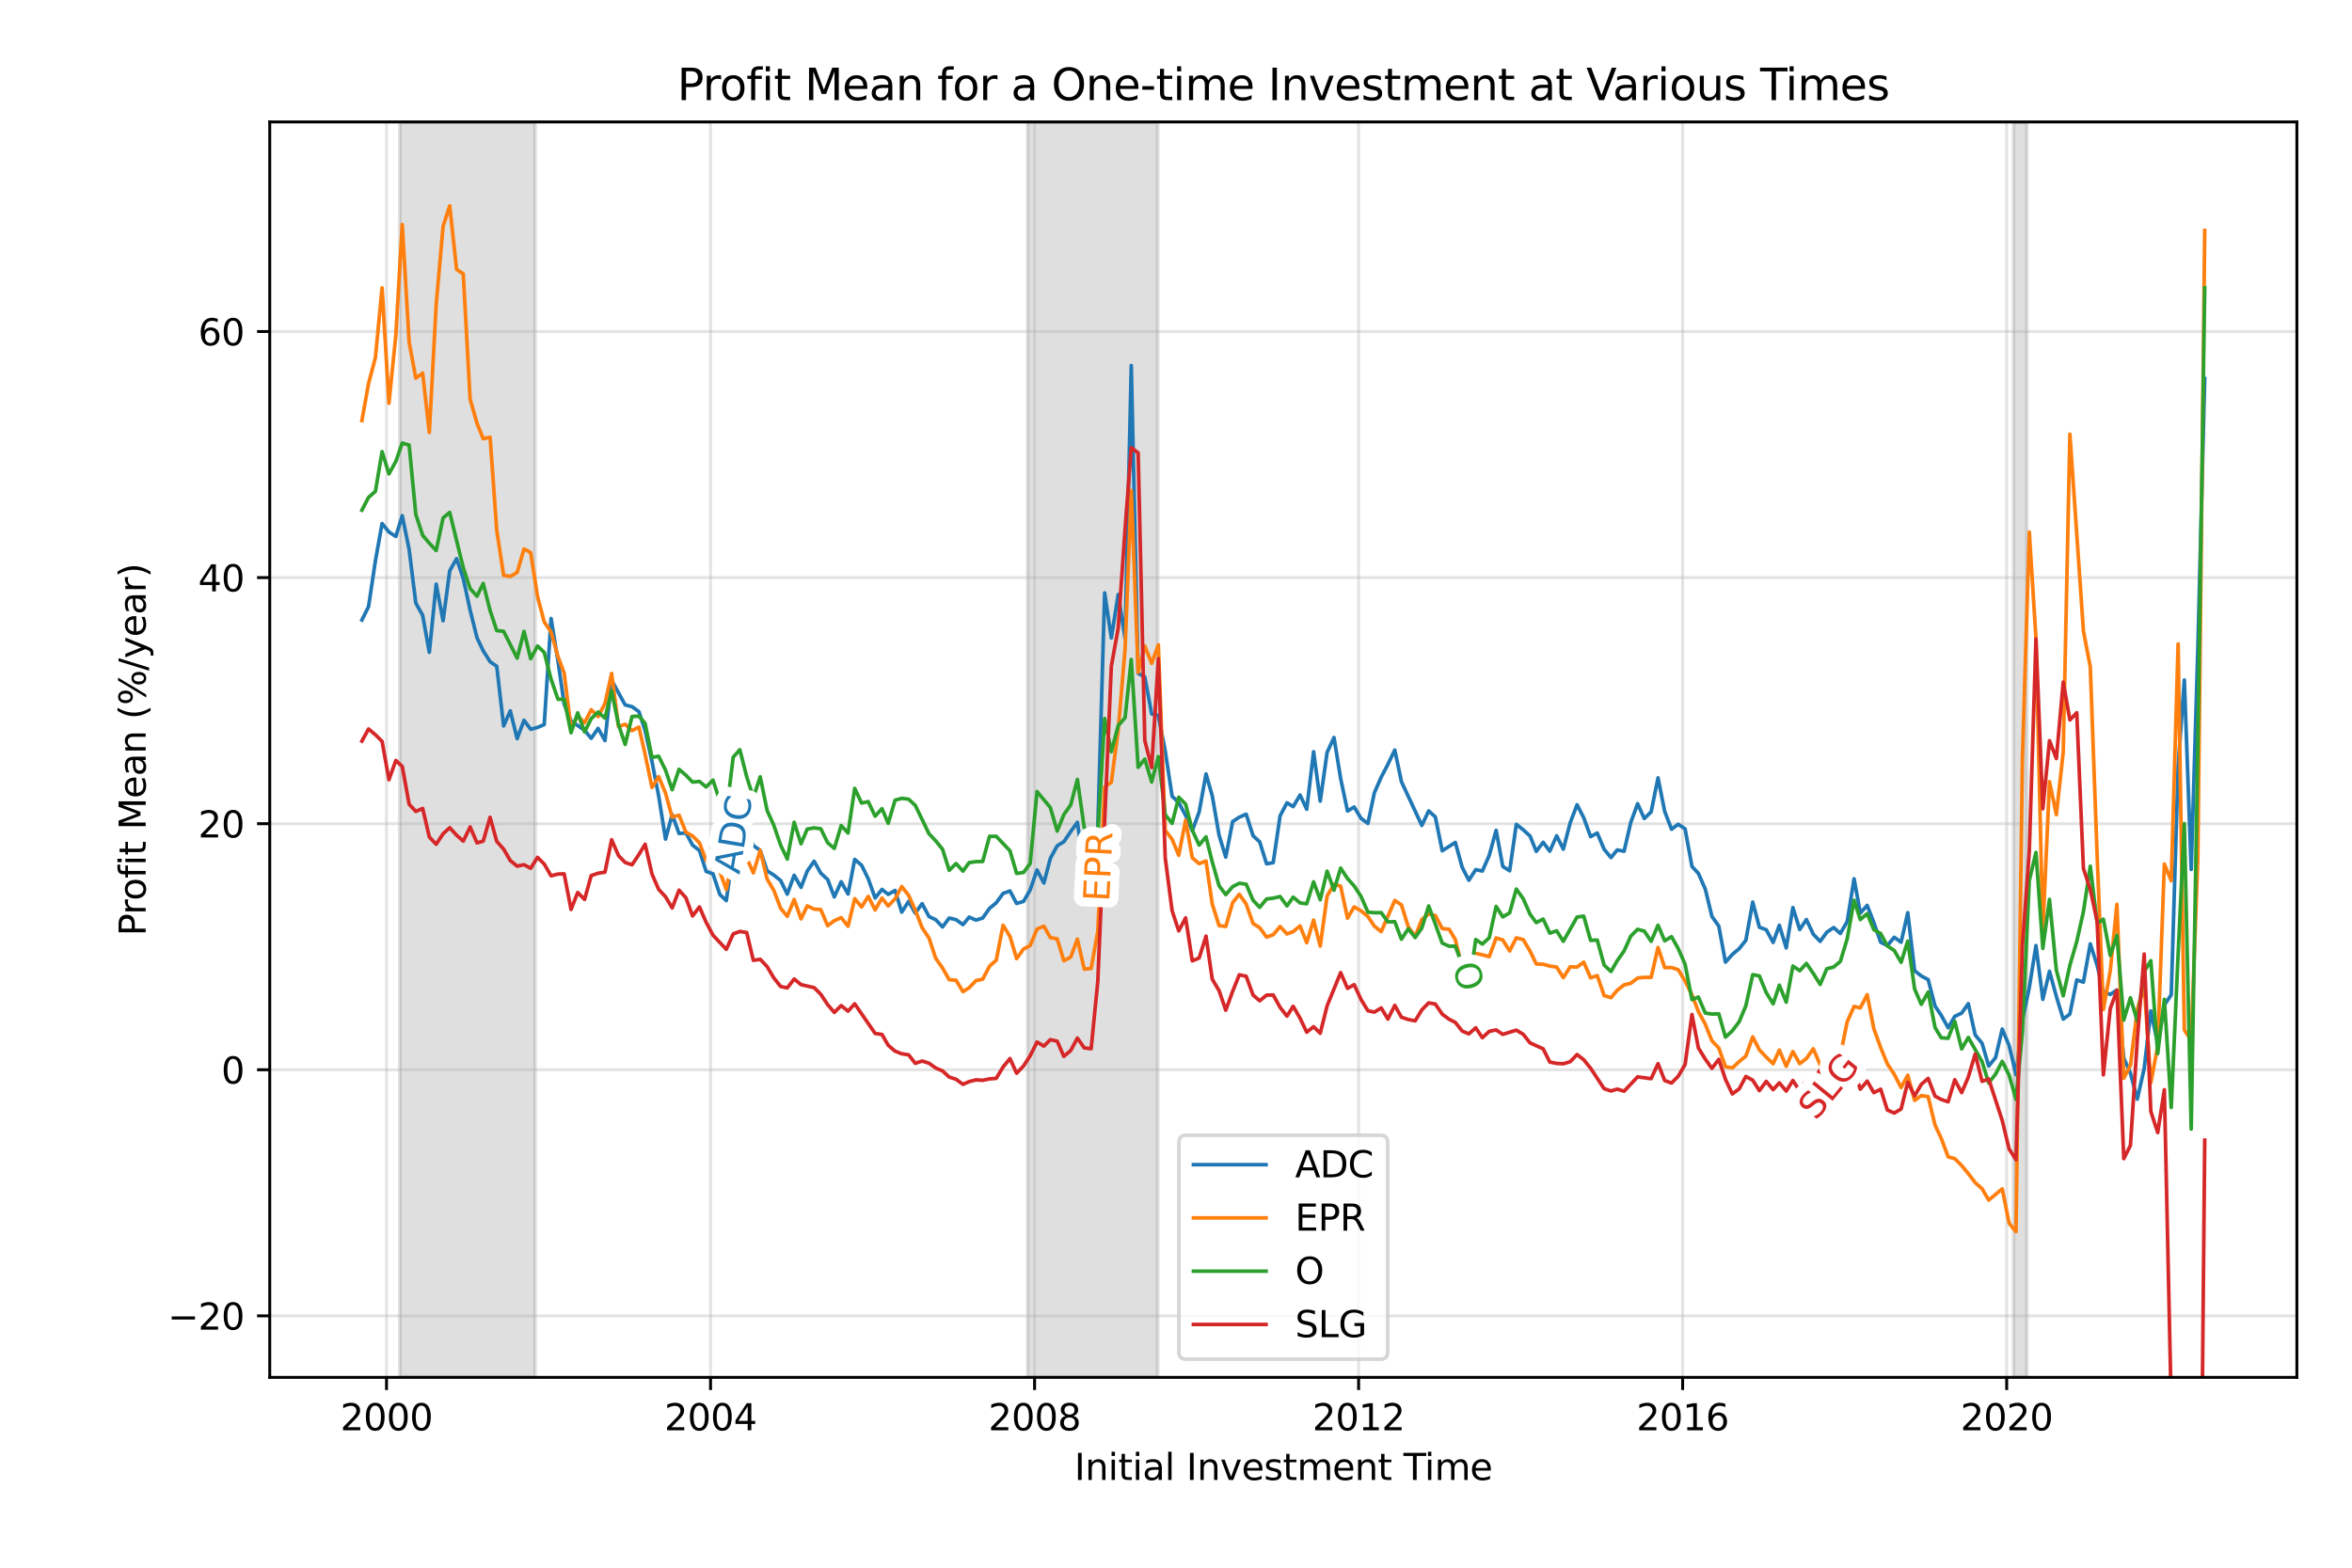 <?xml version="1.0" encoding="utf-8" standalone="no"?>
<!DOCTYPE svg PUBLIC "-//W3C//DTD SVG 1.1//EN"
  "http://www.w3.org/Graphics/SVG/1.1/DTD/svg11.dtd">
<svg xmlns:xlink="http://www.w3.org/1999/xlink" width="648pt" height="432pt" viewBox="0 0 648 432" xmlns="http://www.w3.org/2000/svg" version="1.1">
 <defs>
  <style type="text/css">*{stroke-linejoin: round; stroke-linecap: butt}</style>
 </defs>
 <g id="figure_1">
  <g id="patch_1">
   <path d="M 0 432 
L 648 432 
L 648 0 
L 0 0 
z
" style="fill: #ffffff"/>
  </g>
  <g id="axes_1">
   <g id="patch_2">
    <path d="M 74.32 379.55 
L 632.812 379.55 
L 632.812 33.6 
L 74.32 33.6 
z
" style="fill: #ffffff"/>
   </g>
   <g id="patch_3">
    <path d="M 283.143 379.55 
L 283.143 33.6 
L 318.951 33.6 
L 318.951 379.55 
z
" clip-path="url(#pc370d696fa)" style="fill: #808080; opacity: 0.25; stroke: #808080; stroke-linejoin: miter"/>
   </g>
   <g id="patch_4">
    <path d="M 554.754 379.55 
L 554.754 33.6 
L 558.42 33.6 
L 558.42 379.55 
z
" clip-path="url(#pc370d696fa)" style="fill: #808080; opacity: 0.25; stroke: #808080; stroke-linejoin: miter"/>
   </g>
   <g id="patch_5">
    <path d="M 110.155 379.55 
L 110.155 33.6 
L 147.429 33.6 
L 147.429 379.55 
z
" clip-path="url(#pc370d696fa)" style="fill: #808080; opacity: 0.25; stroke: #808080; stroke-linejoin: miter"/>
   </g>
   <g id="matplotlib.axis_1">
    <g id="xtick_1">
     <g id="line2d_1">
      <path d="M 106.489 379.55 
L 106.489 33.6 
" clip-path="url(#pc370d696fa)" style="fill: none; stroke: #b0b0b0; stroke-opacity: 0.35; stroke-width: 0.8; stroke-linecap: square"/>
     </g>
     <g id="line2d_2">
      <defs>
       <path id="m0e3c1c57a8" d="M 0 0 
L 0 3.5 
" style="stroke: #000000; stroke-width: 0.8"/>
      </defs>
      <g>
       <use xlink:href="#m0e3c1c57a8" x="106.489" y="379.55" style="stroke: #000000; stroke-width: 0.8"/>
      </g>
     </g>
     <g id="text_1">
      <!-- 2000 -->
      <g transform="translate(93.764 394.148)scale(0.1 -0.1)">
       <defs>
        <path id="DejaVuSans-32" d="M 1228 531 
L 3431 531 
L 3431 0 
L 469 0 
L 469 531 
Q 828 903 1448 1529 
Q 2069 2156 2228 2338 
Q 2531 2678 2651 2914 
Q 2772 3150 2772 3378 
Q 2772 3750 2511 3984 
Q 2250 4219 1831 4219 
Q 1534 4219 1204 4116 
Q 875 4013 500 3803 
L 500 4441 
Q 881 4594 1212 4672 
Q 1544 4750 1819 4750 
Q 2544 4750 2975 4387 
Q 3406 4025 3406 3419 
Q 3406 3131 3298 2873 
Q 3191 2616 2906 2266 
Q 2828 2175 2409 1742 
Q 1991 1309 1228 531 
z
" transform="scale(0.016)"/>
        <path id="DejaVuSans-30" d="M 2034 4250 
Q 1547 4250 1301 3770 
Q 1056 3291 1056 2328 
Q 1056 1369 1301 889 
Q 1547 409 2034 409 
Q 2525 409 2770 889 
Q 3016 1369 3016 2328 
Q 3016 3291 2770 3770 
Q 2525 4250 2034 4250 
z
M 2034 4750 
Q 2819 4750 3233 4129 
Q 3647 3509 3647 2328 
Q 3647 1150 3233 529 
Q 2819 -91 2034 -91 
Q 1250 -91 836 529 
Q 422 1150 422 2328 
Q 422 3509 836 4129 
Q 1250 4750 2034 4750 
z
" transform="scale(0.016)"/>
       </defs>
       <use xlink:href="#DejaVuSans-32"/>
       <use xlink:href="#DejaVuSans-30" x="63.623"/>
       <use xlink:href="#DejaVuSans-30" x="127.246"/>
       <use xlink:href="#DejaVuSans-30" x="190.869"/>
      </g>
     </g>
    </g>
    <g id="xtick_2">
     <g id="line2d_3">
      <path d="M 195.763 379.55 
L 195.763 33.6 
" clip-path="url(#pc370d696fa)" style="fill: none; stroke: #b0b0b0; stroke-opacity: 0.35; stroke-width: 0.8; stroke-linecap: square"/>
     </g>
     <g id="line2d_4">
      <g>
       <use xlink:href="#m0e3c1c57a8" x="195.763" y="379.55" style="stroke: #000000; stroke-width: 0.8"/>
      </g>
     </g>
     <g id="text_2">
      <!-- 2004 -->
      <g transform="translate(183.038 394.148)scale(0.1 -0.1)">
       <defs>
        <path id="DejaVuSans-34" d="M 2419 4116 
L 825 1625 
L 2419 1625 
L 2419 4116 
z
M 2253 4666 
L 3047 4666 
L 3047 1625 
L 3713 1625 
L 3713 1100 
L 3047 1100 
L 3047 0 
L 2419 0 
L 2419 1100 
L 313 1100 
L 313 1709 
L 2253 4666 
z
" transform="scale(0.016)"/>
       </defs>
       <use xlink:href="#DejaVuSans-32"/>
       <use xlink:href="#DejaVuSans-30" x="63.623"/>
       <use xlink:href="#DejaVuSans-30" x="127.246"/>
       <use xlink:href="#DejaVuSans-34" x="190.869"/>
      </g>
     </g>
    </g>
    <g id="xtick_3">
     <g id="line2d_5">
      <path d="M 285.037 379.55 
L 285.037 33.6 
" clip-path="url(#pc370d696fa)" style="fill: none; stroke: #b0b0b0; stroke-opacity: 0.35; stroke-width: 0.8; stroke-linecap: square"/>
     </g>
     <g id="line2d_6">
      <g>
       <use xlink:href="#m0e3c1c57a8" x="285.037" y="379.55" style="stroke: #000000; stroke-width: 0.8"/>
      </g>
     </g>
     <g id="text_3">
      <!-- 2008 -->
      <g transform="translate(272.312 394.148)scale(0.1 -0.1)">
       <defs>
        <path id="DejaVuSans-38" d="M 2034 2216 
Q 1584 2216 1326 1975 
Q 1069 1734 1069 1313 
Q 1069 891 1326 650 
Q 1584 409 2034 409 
Q 2484 409 2743 651 
Q 3003 894 3003 1313 
Q 3003 1734 2745 1975 
Q 2488 2216 2034 2216 
z
M 1403 2484 
Q 997 2584 770 2862 
Q 544 3141 544 3541 
Q 544 4100 942 4425 
Q 1341 4750 2034 4750 
Q 2731 4750 3128 4425 
Q 3525 4100 3525 3541 
Q 3525 3141 3298 2862 
Q 3072 2584 2669 2484 
Q 3125 2378 3379 2068 
Q 3634 1759 3634 1313 
Q 3634 634 3220 271 
Q 2806 -91 2034 -91 
Q 1263 -91 848 271 
Q 434 634 434 1313 
Q 434 1759 690 2068 
Q 947 2378 1403 2484 
z
M 1172 3481 
Q 1172 3119 1398 2916 
Q 1625 2713 2034 2713 
Q 2441 2713 2670 2916 
Q 2900 3119 2900 3481 
Q 2900 3844 2670 4047 
Q 2441 4250 2034 4250 
Q 1625 4250 1398 4047 
Q 1172 3844 1172 3481 
z
" transform="scale(0.016)"/>
       </defs>
       <use xlink:href="#DejaVuSans-32"/>
       <use xlink:href="#DejaVuSans-30" x="63.623"/>
       <use xlink:href="#DejaVuSans-30" x="127.246"/>
       <use xlink:href="#DejaVuSans-38" x="190.869"/>
      </g>
     </g>
    </g>
    <g id="xtick_4">
     <g id="line2d_7">
      <path d="M 374.312 379.55 
L 374.312 33.6 
" clip-path="url(#pc370d696fa)" style="fill: none; stroke: #b0b0b0; stroke-opacity: 0.35; stroke-width: 0.8; stroke-linecap: square"/>
     </g>
     <g id="line2d_8">
      <g>
       <use xlink:href="#m0e3c1c57a8" x="374.312" y="379.55" style="stroke: #000000; stroke-width: 0.8"/>
      </g>
     </g>
     <g id="text_4">
      <!-- 2012 -->
      <g transform="translate(361.587 394.148)scale(0.1 -0.1)">
       <defs>
        <path id="DejaVuSans-31" d="M 794 531 
L 1825 531 
L 1825 4091 
L 703 3866 
L 703 4441 
L 1819 4666 
L 2450 4666 
L 2450 531 
L 3481 531 
L 3481 0 
L 794 0 
L 794 531 
z
" transform="scale(0.016)"/>
       </defs>
       <use xlink:href="#DejaVuSans-32"/>
       <use xlink:href="#DejaVuSans-30" x="63.623"/>
       <use xlink:href="#DejaVuSans-31" x="127.246"/>
       <use xlink:href="#DejaVuSans-32" x="190.869"/>
      </g>
     </g>
    </g>
    <g id="xtick_5">
     <g id="line2d_9">
      <path d="M 463.586 379.55 
L 463.586 33.6 
" clip-path="url(#pc370d696fa)" style="fill: none; stroke: #b0b0b0; stroke-opacity: 0.35; stroke-width: 0.8; stroke-linecap: square"/>
     </g>
     <g id="line2d_10">
      <g>
       <use xlink:href="#m0e3c1c57a8" x="463.586" y="379.55" style="stroke: #000000; stroke-width: 0.8"/>
      </g>
     </g>
     <g id="text_5">
      <!-- 2016 -->
      <g transform="translate(450.861 394.148)scale(0.1 -0.1)">
       <defs>
        <path id="DejaVuSans-36" d="M 2113 2584 
Q 1688 2584 1439 2293 
Q 1191 2003 1191 1497 
Q 1191 994 1439 701 
Q 1688 409 2113 409 
Q 2538 409 2786 701 
Q 3034 994 3034 1497 
Q 3034 2003 2786 2293 
Q 2538 2584 2113 2584 
z
M 3366 4563 
L 3366 3988 
Q 3128 4100 2886 4159 
Q 2644 4219 2406 4219 
Q 1781 4219 1451 3797 
Q 1122 3375 1075 2522 
Q 1259 2794 1537 2939 
Q 1816 3084 2150 3084 
Q 2853 3084 3261 2657 
Q 3669 2231 3669 1497 
Q 3669 778 3244 343 
Q 2819 -91 2113 -91 
Q 1303 -91 875 529 
Q 447 1150 447 2328 
Q 447 3434 972 4092 
Q 1497 4750 2381 4750 
Q 2619 4750 2861 4703 
Q 3103 4656 3366 4563 
z
" transform="scale(0.016)"/>
       </defs>
       <use xlink:href="#DejaVuSans-32"/>
       <use xlink:href="#DejaVuSans-30" x="63.623"/>
       <use xlink:href="#DejaVuSans-31" x="127.246"/>
       <use xlink:href="#DejaVuSans-36" x="190.869"/>
      </g>
     </g>
    </g>
    <g id="xtick_6">
     <g id="line2d_11">
      <path d="M 552.86 379.55 
L 552.86 33.6 
" clip-path="url(#pc370d696fa)" style="fill: none; stroke: #b0b0b0; stroke-opacity: 0.35; stroke-width: 0.8; stroke-linecap: square"/>
     </g>
     <g id="line2d_12">
      <g>
       <use xlink:href="#m0e3c1c57a8" x="552.86" y="379.55" style="stroke: #000000; stroke-width: 0.8"/>
      </g>
     </g>
     <g id="text_6">
      <!-- 2020 -->
      <g transform="translate(540.135 394.148)scale(0.1 -0.1)">
       <use xlink:href="#DejaVuSans-32"/>
       <use xlink:href="#DejaVuSans-30" x="63.623"/>
       <use xlink:href="#DejaVuSans-32" x="127.246"/>
       <use xlink:href="#DejaVuSans-30" x="190.869"/>
      </g>
     </g>
    </g>
    <g id="text_7">
     <!-- Initial Investment Time -->
     <g transform="translate(295.999 407.827)scale(0.1 -0.1)">
      <defs>
       <path id="DejaVuSans-49" d="M 628 4666 
L 1259 4666 
L 1259 0 
L 628 0 
L 628 4666 
z
" transform="scale(0.016)"/>
       <path id="DejaVuSans-6e" d="M 3513 2113 
L 3513 0 
L 2938 0 
L 2938 2094 
Q 2938 2591 2744 2837 
Q 2550 3084 2163 3084 
Q 1697 3084 1428 2787 
Q 1159 2491 1159 1978 
L 1159 0 
L 581 0 
L 581 3500 
L 1159 3500 
L 1159 2956 
Q 1366 3272 1645 3428 
Q 1925 3584 2291 3584 
Q 2894 3584 3203 3211 
Q 3513 2838 3513 2113 
z
" transform="scale(0.016)"/>
       <path id="DejaVuSans-69" d="M 603 3500 
L 1178 3500 
L 1178 0 
L 603 0 
L 603 3500 
z
M 603 4863 
L 1178 4863 
L 1178 4134 
L 603 4134 
L 603 4863 
z
" transform="scale(0.016)"/>
       <path id="DejaVuSans-74" d="M 1172 4494 
L 1172 3500 
L 2356 3500 
L 2356 3053 
L 1172 3053 
L 1172 1153 
Q 1172 725 1289 603 
Q 1406 481 1766 481 
L 2356 481 
L 2356 0 
L 1766 0 
Q 1100 0 847 248 
Q 594 497 594 1153 
L 594 3053 
L 172 3053 
L 172 3500 
L 594 3500 
L 594 4494 
L 1172 4494 
z
" transform="scale(0.016)"/>
       <path id="DejaVuSans-61" d="M 2194 1759 
Q 1497 1759 1228 1600 
Q 959 1441 959 1056 
Q 959 750 1161 570 
Q 1363 391 1709 391 
Q 2188 391 2477 730 
Q 2766 1069 2766 1631 
L 2766 1759 
L 2194 1759 
z
M 3341 1997 
L 3341 0 
L 2766 0 
L 2766 531 
Q 2569 213 2275 61 
Q 1981 -91 1556 -91 
Q 1019 -91 701 211 
Q 384 513 384 1019 
Q 384 1609 779 1909 
Q 1175 2209 1959 2209 
L 2766 2209 
L 2766 2266 
Q 2766 2663 2505 2880 
Q 2244 3097 1772 3097 
Q 1472 3097 1187 3025 
Q 903 2953 641 2809 
L 641 3341 
Q 956 3463 1253 3523 
Q 1550 3584 1831 3584 
Q 2591 3584 2966 3190 
Q 3341 2797 3341 1997 
z
" transform="scale(0.016)"/>
       <path id="DejaVuSans-6c" d="M 603 4863 
L 1178 4863 
L 1178 0 
L 603 0 
L 603 4863 
z
" transform="scale(0.016)"/>
       <path id="DejaVuSans-20" transform="scale(0.016)"/>
       <path id="DejaVuSans-76" d="M 191 3500 
L 800 3500 
L 1894 563 
L 2988 3500 
L 3597 3500 
L 2284 0 
L 1503 0 
L 191 3500 
z
" transform="scale(0.016)"/>
       <path id="DejaVuSans-65" d="M 3597 1894 
L 3597 1613 
L 953 1613 
Q 991 1019 1311 708 
Q 1631 397 2203 397 
Q 2534 397 2845 478 
Q 3156 559 3463 722 
L 3463 178 
Q 3153 47 2828 -22 
Q 2503 -91 2169 -91 
Q 1331 -91 842 396 
Q 353 884 353 1716 
Q 353 2575 817 3079 
Q 1281 3584 2069 3584 
Q 2775 3584 3186 3129 
Q 3597 2675 3597 1894 
z
M 3022 2063 
Q 3016 2534 2758 2815 
Q 2500 3097 2075 3097 
Q 1594 3097 1305 2825 
Q 1016 2553 972 2059 
L 3022 2063 
z
" transform="scale(0.016)"/>
       <path id="DejaVuSans-73" d="M 2834 3397 
L 2834 2853 
Q 2591 2978 2328 3040 
Q 2066 3103 1784 3103 
Q 1356 3103 1142 2972 
Q 928 2841 928 2578 
Q 928 2378 1081 2264 
Q 1234 2150 1697 2047 
L 1894 2003 
Q 2506 1872 2764 1633 
Q 3022 1394 3022 966 
Q 3022 478 2636 193 
Q 2250 -91 1575 -91 
Q 1294 -91 989 -36 
Q 684 19 347 128 
L 347 722 
Q 666 556 975 473 
Q 1284 391 1588 391 
Q 1994 391 2212 530 
Q 2431 669 2431 922 
Q 2431 1156 2273 1281 
Q 2116 1406 1581 1522 
L 1381 1569 
Q 847 1681 609 1914 
Q 372 2147 372 2553 
Q 372 3047 722 3315 
Q 1072 3584 1716 3584 
Q 2034 3584 2315 3537 
Q 2597 3491 2834 3397 
z
" transform="scale(0.016)"/>
       <path id="DejaVuSans-6d" d="M 3328 2828 
Q 3544 3216 3844 3400 
Q 4144 3584 4550 3584 
Q 5097 3584 5394 3201 
Q 5691 2819 5691 2113 
L 5691 0 
L 5113 0 
L 5113 2094 
Q 5113 2597 4934 2840 
Q 4756 3084 4391 3084 
Q 3944 3084 3684 2787 
Q 3425 2491 3425 1978 
L 3425 0 
L 2847 0 
L 2847 2094 
Q 2847 2600 2669 2842 
Q 2491 3084 2119 3084 
Q 1678 3084 1418 2786 
Q 1159 2488 1159 1978 
L 1159 0 
L 581 0 
L 581 3500 
L 1159 3500 
L 1159 2956 
Q 1356 3278 1631 3431 
Q 1906 3584 2284 3584 
Q 2666 3584 2933 3390 
Q 3200 3197 3328 2828 
z
" transform="scale(0.016)"/>
       <path id="DejaVuSans-54" d="M -19 4666 
L 3928 4666 
L 3928 4134 
L 2272 4134 
L 2272 0 
L 1638 0 
L 1638 4134 
L -19 4134 
L -19 4666 
z
" transform="scale(0.016)"/>
      </defs>
      <use xlink:href="#DejaVuSans-49"/>
      <use xlink:href="#DejaVuSans-6e" x="29.492"/>
      <use xlink:href="#DejaVuSans-69" x="92.871"/>
      <use xlink:href="#DejaVuSans-74" x="120.654"/>
      <use xlink:href="#DejaVuSans-69" x="159.863"/>
      <use xlink:href="#DejaVuSans-61" x="187.646"/>
      <use xlink:href="#DejaVuSans-6c" x="248.926"/>
      <use xlink:href="#DejaVuSans-20" x="276.709"/>
      <use xlink:href="#DejaVuSans-49" x="308.496"/>
      <use xlink:href="#DejaVuSans-6e" x="337.988"/>
      <use xlink:href="#DejaVuSans-76" x="401.367"/>
      <use xlink:href="#DejaVuSans-65" x="460.547"/>
      <use xlink:href="#DejaVuSans-73" x="522.07"/>
      <use xlink:href="#DejaVuSans-74" x="574.17"/>
      <use xlink:href="#DejaVuSans-6d" x="613.379"/>
      <use xlink:href="#DejaVuSans-65" x="710.791"/>
      <use xlink:href="#DejaVuSans-6e" x="772.314"/>
      <use xlink:href="#DejaVuSans-74" x="835.693"/>
      <use xlink:href="#DejaVuSans-20" x="874.902"/>
      <use xlink:href="#DejaVuSans-54" x="906.689"/>
      <use xlink:href="#DejaVuSans-69" x="964.648"/>
      <use xlink:href="#DejaVuSans-6d" x="992.432"/>
      <use xlink:href="#DejaVuSans-65" x="1089.844"/>
     </g>
    </g>
   </g>
   <g id="matplotlib.axis_2">
    <g id="ytick_1">
     <g id="line2d_13">
      <path d="M 74.32 362.598 
L 632.812 362.598 
" clip-path="url(#pc370d696fa)" style="fill: none; stroke: #b0b0b0; stroke-opacity: 0.35; stroke-width: 0.8; stroke-linecap: square"/>
     </g>
     <g id="line2d_14">
      <defs>
       <path id="m3f2f20e4de" d="M 0 0 
L -3.5 0 
" style="stroke: #000000; stroke-width: 0.8"/>
      </defs>
      <g>
       <use xlink:href="#m3f2f20e4de" x="74.32" y="362.598" style="stroke: #000000; stroke-width: 0.8"/>
      </g>
     </g>
     <g id="text_8">
      <!-- −20 -->
      <g transform="translate(46.216 366.397)scale(0.1 -0.1)">
       <defs>
        <path id="DejaVuSans-2212" d="M 678 2272 
L 4684 2272 
L 4684 1741 
L 678 1741 
L 678 2272 
z
" transform="scale(0.016)"/>
       </defs>
       <use xlink:href="#DejaVuSans-2212"/>
       <use xlink:href="#DejaVuSans-32" x="83.789"/>
       <use xlink:href="#DejaVuSans-30" x="147.412"/>
      </g>
     </g>
    </g>
    <g id="ytick_2">
     <g id="line2d_15">
      <path d="M 74.32 294.789 
L 632.812 294.789 
" clip-path="url(#pc370d696fa)" style="fill: none; stroke: #b0b0b0; stroke-opacity: 0.35; stroke-width: 0.8; stroke-linecap: square"/>
     </g>
     <g id="line2d_16">
      <g>
       <use xlink:href="#m3f2f20e4de" x="74.32" y="294.789" style="stroke: #000000; stroke-width: 0.8"/>
      </g>
     </g>
     <g id="text_9">
      <!-- 0 -->
      <g transform="translate(60.958 298.588)scale(0.1 -0.1)">
       <use xlink:href="#DejaVuSans-30"/>
      </g>
     </g>
    </g>
    <g id="ytick_3">
     <g id="line2d_17">
      <path d="M 74.32 226.98 
L 632.812 226.98 
" clip-path="url(#pc370d696fa)" style="fill: none; stroke: #b0b0b0; stroke-opacity: 0.35; stroke-width: 0.8; stroke-linecap: square"/>
     </g>
     <g id="line2d_18">
      <g>
       <use xlink:href="#m3f2f20e4de" x="74.32" y="226.98" style="stroke: #000000; stroke-width: 0.8"/>
      </g>
     </g>
     <g id="text_10">
      <!-- 20 -->
      <g transform="translate(54.595 230.779)scale(0.1 -0.1)">
       <use xlink:href="#DejaVuSans-32"/>
       <use xlink:href="#DejaVuSans-30" x="63.623"/>
      </g>
     </g>
    </g>
    <g id="ytick_4">
     <g id="line2d_19">
      <path d="M 74.32 159.171 
L 632.812 159.171 
" clip-path="url(#pc370d696fa)" style="fill: none; stroke: #b0b0b0; stroke-opacity: 0.35; stroke-width: 0.8; stroke-linecap: square"/>
     </g>
     <g id="line2d_20">
      <g>
       <use xlink:href="#m3f2f20e4de" x="74.32" y="159.171" style="stroke: #000000; stroke-width: 0.8"/>
      </g>
     </g>
     <g id="text_11">
      <!-- 40 -->
      <g transform="translate(54.595 162.971)scale(0.1 -0.1)">
       <use xlink:href="#DejaVuSans-34"/>
       <use xlink:href="#DejaVuSans-30" x="63.623"/>
      </g>
     </g>
    </g>
    <g id="ytick_5">
     <g id="line2d_21">
      <path d="M 74.32 91.363 
L 632.812 91.363 
" clip-path="url(#pc370d696fa)" style="fill: none; stroke: #b0b0b0; stroke-opacity: 0.35; stroke-width: 0.8; stroke-linecap: square"/>
     </g>
     <g id="line2d_22">
      <g>
       <use xlink:href="#m3f2f20e4de" x="74.32" y="91.363" style="stroke: #000000; stroke-width: 0.8"/>
      </g>
     </g>
     <g id="text_12">
      <!-- 60 -->
      <g transform="translate(54.595 95.162)scale(0.1 -0.1)">
       <use xlink:href="#DejaVuSans-36"/>
       <use xlink:href="#DejaVuSans-30" x="63.623"/>
      </g>
     </g>
    </g>
    <g id="text_13">
     <!-- Profit Mean (%/year) -->
     <g transform="translate(40.136 257.908)rotate(-90)scale(0.1 -0.1)">
      <defs>
       <path id="DejaVuSans-50" d="M 1259 4147 
L 1259 2394 
L 2053 2394 
Q 2494 2394 2734 2622 
Q 2975 2850 2975 3272 
Q 2975 3691 2734 3919 
Q 2494 4147 2053 4147 
L 1259 4147 
z
M 628 4666 
L 2053 4666 
Q 2838 4666 3239 4311 
Q 3641 3956 3641 3272 
Q 3641 2581 3239 2228 
Q 2838 1875 2053 1875 
L 1259 1875 
L 1259 0 
L 628 0 
L 628 4666 
z
" transform="scale(0.016)"/>
       <path id="DejaVuSans-72" d="M 2631 2963 
Q 2534 3019 2420 3045 
Q 2306 3072 2169 3072 
Q 1681 3072 1420 2755 
Q 1159 2438 1159 1844 
L 1159 0 
L 581 0 
L 581 3500 
L 1159 3500 
L 1159 2956 
Q 1341 3275 1631 3429 
Q 1922 3584 2338 3584 
Q 2397 3584 2469 3576 
Q 2541 3569 2628 3553 
L 2631 2963 
z
" transform="scale(0.016)"/>
       <path id="DejaVuSans-6f" d="M 1959 3097 
Q 1497 3097 1228 2736 
Q 959 2375 959 1747 
Q 959 1119 1226 758 
Q 1494 397 1959 397 
Q 2419 397 2687 759 
Q 2956 1122 2956 1747 
Q 2956 2369 2687 2733 
Q 2419 3097 1959 3097 
z
M 1959 3584 
Q 2709 3584 3137 3096 
Q 3566 2609 3566 1747 
Q 3566 888 3137 398 
Q 2709 -91 1959 -91 
Q 1206 -91 779 398 
Q 353 888 353 1747 
Q 353 2609 779 3096 
Q 1206 3584 1959 3584 
z
" transform="scale(0.016)"/>
       <path id="DejaVuSans-66" d="M 2375 4863 
L 2375 4384 
L 1825 4384 
Q 1516 4384 1395 4259 
Q 1275 4134 1275 3809 
L 1275 3500 
L 2222 3500 
L 2222 3053 
L 1275 3053 
L 1275 0 
L 697 0 
L 697 3053 
L 147 3053 
L 147 3500 
L 697 3500 
L 697 3744 
Q 697 4328 969 4595 
Q 1241 4863 1831 4863 
L 2375 4863 
z
" transform="scale(0.016)"/>
       <path id="DejaVuSans-4d" d="M 628 4666 
L 1569 4666 
L 2759 1491 
L 3956 4666 
L 4897 4666 
L 4897 0 
L 4281 0 
L 4281 4097 
L 3078 897 
L 2444 897 
L 1241 4097 
L 1241 0 
L 628 0 
L 628 4666 
z
" transform="scale(0.016)"/>
       <path id="DejaVuSans-28" d="M 1984 4856 
Q 1566 4138 1362 3434 
Q 1159 2731 1159 2009 
Q 1159 1288 1364 580 
Q 1569 -128 1984 -844 
L 1484 -844 
Q 1016 -109 783 600 
Q 550 1309 550 2009 
Q 550 2706 781 3412 
Q 1013 4119 1484 4856 
L 1984 4856 
z
" transform="scale(0.016)"/>
       <path id="DejaVuSans-25" d="M 4653 2053 
Q 4381 2053 4226 1822 
Q 4072 1591 4072 1178 
Q 4072 772 4226 539 
Q 4381 306 4653 306 
Q 4919 306 5073 539 
Q 5228 772 5228 1178 
Q 5228 1588 5073 1820 
Q 4919 2053 4653 2053 
z
M 4653 2450 
Q 5147 2450 5437 2106 
Q 5728 1763 5728 1178 
Q 5728 594 5436 251 
Q 5144 -91 4653 -91 
Q 4153 -91 3862 251 
Q 3572 594 3572 1178 
Q 3572 1766 3864 2108 
Q 4156 2450 4653 2450 
z
M 1428 4353 
Q 1159 4353 1004 4120 
Q 850 3888 850 3481 
Q 850 3069 1003 2837 
Q 1156 2606 1428 2606 
Q 1700 2606 1854 2837 
Q 2009 3069 2009 3481 
Q 2009 3884 1853 4118 
Q 1697 4353 1428 4353 
z
M 4250 4750 
L 4750 4750 
L 1831 -91 
L 1331 -91 
L 4250 4750 
z
M 1428 4750 
Q 1922 4750 2215 4408 
Q 2509 4066 2509 3481 
Q 2509 2891 2217 2550 
Q 1925 2209 1428 2209 
Q 931 2209 642 2551 
Q 353 2894 353 3481 
Q 353 4063 643 4406 
Q 934 4750 1428 4750 
z
" transform="scale(0.016)"/>
       <path id="DejaVuSans-2f" d="M 1625 4666 
L 2156 4666 
L 531 -594 
L 0 -594 
L 1625 4666 
z
" transform="scale(0.016)"/>
       <path id="DejaVuSans-79" d="M 2059 -325 
Q 1816 -950 1584 -1140 
Q 1353 -1331 966 -1331 
L 506 -1331 
L 506 -850 
L 844 -850 
Q 1081 -850 1212 -737 
Q 1344 -625 1503 -206 
L 1606 56 
L 191 3500 
L 800 3500 
L 1894 763 
L 2988 3500 
L 3597 3500 
L 2059 -325 
z
" transform="scale(0.016)"/>
       <path id="DejaVuSans-29" d="M 513 4856 
L 1013 4856 
Q 1481 4119 1714 3412 
Q 1947 2706 1947 2009 
Q 1947 1309 1714 600 
Q 1481 -109 1013 -844 
L 513 -844 
Q 928 -128 1133 580 
Q 1338 1288 1338 2009 
Q 1338 2731 1133 3434 
Q 928 4138 513 4856 
z
" transform="scale(0.016)"/>
      </defs>
      <use xlink:href="#DejaVuSans-50"/>
      <use xlink:href="#DejaVuSans-72" x="58.553"/>
      <use xlink:href="#DejaVuSans-6f" x="97.416"/>
      <use xlink:href="#DejaVuSans-66" x="158.598"/>
      <use xlink:href="#DejaVuSans-69" x="193.803"/>
      <use xlink:href="#DejaVuSans-74" x="221.586"/>
      <use xlink:href="#DejaVuSans-20" x="260.795"/>
      <use xlink:href="#DejaVuSans-4d" x="292.582"/>
      <use xlink:href="#DejaVuSans-65" x="378.861"/>
      <use xlink:href="#DejaVuSans-61" x="440.385"/>
      <use xlink:href="#DejaVuSans-6e" x="501.664"/>
      <use xlink:href="#DejaVuSans-20" x="565.043"/>
      <use xlink:href="#DejaVuSans-28" x="596.83"/>
      <use xlink:href="#DejaVuSans-25" x="635.844"/>
      <use xlink:href="#DejaVuSans-2f" x="730.863"/>
      <use xlink:href="#DejaVuSans-79" x="764.555"/>
      <use xlink:href="#DejaVuSans-65" x="823.734"/>
      <use xlink:href="#DejaVuSans-61" x="885.258"/>
      <use xlink:href="#DejaVuSans-72" x="946.537"/>
      <use xlink:href="#DejaVuSans-29" x="987.65"/>
     </g>
    </g>
   </g>
   <g id="line2d_23">
    <path d="M 607.426 104.318 
L 605.532 178.588 
L 603.699 239.587 
L 601.805 187.394 
L 600.094 211.132 
L 598.2 274.13 
L 596.305 276.945 
L 594.472 287.596 
L 592.578 278.575 
L 590.745 294.428 
L 588.851 302.876 
L 586.956 295.731 
L 585.123 291.561 
L 583.229 272.804 
L 581.396 274.042 
L 579.502 273.268 
L 577.791 266.033 
L 575.896 260.11 
L 574.002 270.646 
L 572.169 270.04 
L 570.275 279.43 
L 568.442 280.836 
L 566.547 274.569 
L 564.653 267.653 
L 562.82 275.379 
L 560.926 260.563 
L 559.093 272.154 
L 557.198 281.018 
L 555.426 296.126 
L 553.532 288.108 
L 551.638 283.572 
L 549.805 291.423 
L 547.91 293.758 
L 546.077 287.486 
L 544.183 285.189 
L 542.289 276.573 
L 540.456 279.178 
L 538.561 280.07 
L 536.728 283.217 
L 534.834 279.797 
L 533.123 277.239 
L 531.229 269.951 
L 529.334 268.943 
L 527.501 267.499 
L 525.607 251.497 
L 523.774 259.65 
L 521.88 258.281 
L 519.985 260.571 
L 518.152 259.642 
L 516.258 254.213 
L 514.425 249.5 
L 512.531 251.633 
L 510.82 242.168 
L 508.925 253.952 
L 507.031 257.24 
L 505.198 255.611 
L 503.304 256.891 
L 501.471 259.409 
L 499.576 257.435 
L 497.682 253.396 
L 495.849 256.15 
L 493.955 250.093 
L 492.122 261.209 
L 490.227 254.961 
L 488.516 259.704 
L 486.622 256.203 
L 484.728 255.509 
L 482.895 248.583 
L 481.001 259.118 
L 479.167 261.414 
L 477.273 263.011 
L 475.379 265.136 
L 473.546 255.209 
L 471.652 252.538 
L 469.818 244.982 
L 467.924 240.689 
L 466.152 238.76 
L 464.258 228.406 
L 462.364 227.128 
L 460.53 228.51 
L 458.636 223.591 
L 456.803 214.349 
L 454.909 223.715 
L 453.015 225.566 
L 451.181 221.473 
L 449.287 226.651 
L 447.454 234.575 
L 445.56 234.217 
L 443.849 236.32 
L 441.955 234.035 
L 440.06 229.556 
L 438.227 230.551 
L 436.333 225.334 
L 434.5 221.759 
L 432.606 226.729 
L 430.711 234.012 
L 428.878 230.312 
L 426.984 234.561 
L 425.151 232.111 
L 423.256 234.611 
L 421.546 230.385 
L 419.651 228.647 
L 417.757 227.174 
L 415.924 239.959 
L 414.03 238.76 
L 412.197 228.818 
L 410.302 235.704 
L 408.408 240.032 
L 406.575 239.643 
L 404.681 242.57 
L 402.847 238.99 
L 400.953 232.14 
L 397.348 234.456 
L 395.454 225.128 
L 393.621 223.457 
L 391.726 227.46 
L 387.999 219.447 
L 386.105 215.388 
L 384.272 206.675 
L 382.377 210.627 
L 380.544 214.151 
L 378.65 218.46 
L 376.878 226.912 
L 374.984 225.521 
L 373.089 222.38 
L 371.256 223.488 
L 369.362 214.549 
L 367.529 203.226 
L 365.635 207.337 
L 363.74 220.766 
L 361.907 207.148 
L 360.013 222.994 
L 358.18 219.077 
L 356.286 222.281 
L 354.575 221.225 
L 352.68 224.811 
L 350.786 237.712 
L 348.953 238.031 
L 347.059 231.99 
L 345.226 230.29 
L 343.331 224.354 
L 341.437 225.193 
L 339.604 226.393 
L 337.71 236.189 
L 335.877 230.206 
L 333.982 219.264 
L 332.271 213.279 
L 330.377 223.758 
L 328.483 228.94 
L 326.65 224.701 
L 324.755 221.153 
L 322.922 219.425 
L 321.028 206.922 
L 319.134 197.148 
L 317.301 196.741 
L 315.406 186.557 
L 313.573 185.549 
L 311.679 100.728 
L 309.968 175.9 
L 308.074 163.827 
L 306.18 175.798 
L 304.346 163.393 
L 302.452 228.289 
L 300.619 231.768 
L 298.725 239.503 
L 296.831 226.602 
L 294.997 229.138 
L 293.103 231.954 
L 291.27 233.067 
L 289.376 236.551 
L 287.604 243.324 
L 285.709 239.739 
L 283.815 245.245 
L 281.982 248.406 
L 280.088 248.962 
L 278.255 245.514 
L 276.36 246.203 
L 274.466 248.797 
L 272.633 250.306 
L 270.739 252.978 
L 268.906 253.551 
L 267.011 252.729 
L 265.3 254.797 
L 263.406 253.428 
L 261.512 252.982 
L 259.679 255.428 
L 257.785 253.433 
L 255.951 252.57 
L 254.057 249.015 
L 252.163 251.622 
L 250.33 248.405 
L 248.436 251.357 
L 246.602 245.375 
L 244.708 246.452 
L 242.997 245.087 
L 241.103 247.456 
L 239.209 242.157 
L 237.376 238.433 
L 235.481 236.812 
L 233.648 246.368 
L 231.754 242.989 
L 229.86 247.165 
L 228.026 242.363 
L 226.132 240.607 
L 224.299 237.332 
L 222.405 240.031 
L 220.694 244.522 
L 218.8 241.184 
L 216.905 246.398 
L 215.072 242.644 
L 213.178 241.117 
L 211.345 239.984 
L 209.451 234.343 
L 207.556 233.007 
L 205.723 227.528 
L 203.829 223.717 
L 201.996 234.701 
L 200.102 248.18 
L 198.33 246.503 
L 196.435 240.797 
L 194.541 240.121 
L 192.708 234.387 
L 190.814 232.888 
L 188.981 229.516 
L 187.086 229.696 
L 185.192 224.462 
L 183.359 231.229 
L 181.465 219.325 
L 179.631 209.869 
L 177.737 201.322 
L 176.026 196.096 
L 174.132 194.735 
L 172.238 194.253 
L 168.51 187.447 
L 166.677 204.081 
L 164.783 200.707 
L 162.889 203.459 
L 161.056 201.244 
L 157.328 198.651 
L 155.434 194.046 
L 153.723 182.118 
L 151.829 170.438 
L 149.935 199.66 
L 148.101 200.449 
L 146.207 200.966 
L 144.374 198.489 
L 142.48 203.537 
L 140.585 195.879 
L 138.752 200.046 
L 136.858 183.609 
L 135.025 182.34 
L 133.131 179.334 
L 131.42 175.751 
L 129.525 168.141 
L 127.631 159.415 
L 125.798 153.947 
L 123.904 157.285 
L 122.071 171.065 
L 120.176 160.982 
L 118.282 179.753 
L 116.449 169.566 
L 114.555 166.167 
L 112.722 151.417 
L 110.827 142.124 
L 109.055 147.821 
L 107.161 146.607 
L 105.267 144.265 
L 103.434 154.507 
L 101.539 167.173 
L 99.706 170.853 
L 99.706 170.853 
" clip-path="url(#pc370d696fa)" style="fill: none; stroke: #1f77b4; stroke-linecap: square"/>
   </g>
   <g id="line2d_24">
    <path d="M 607.426 63.498 
L 605.532 236.199 
L 603.699 286.753 
L 601.805 283.815 
L 600.094 177.457 
L 598.2 242.705 
L 596.305 238.107 
L 594.472 288.259 
L 592.578 298.379 
L 590.745 271.506 
L 588.851 278.194 
L 586.956 293.543 
L 585.123 297.14 
L 583.229 249.217 
L 581.396 267.562 
L 579.502 278.209 
L 577.791 236.082 
L 575.896 183.759 
L 574.002 173.845 
L 570.275 119.642 
L 568.442 207.234 
L 566.547 224.49 
L 564.653 215.406 
L 562.82 256.571 
L 560.926 175.938 
L 559.093 146.61 
L 557.198 208.972 
L 555.426 339.411 
L 553.532 337.077 
L 551.638 327.601 
L 547.91 330.712 
L 546.077 327.573 
L 544.183 325.893 
L 542.289 323.397 
L 540.456 321.181 
L 538.561 319.283 
L 536.728 318.775 
L 534.834 313.692 
L 533.123 310.049 
L 531.229 302.202 
L 529.334 301.907 
L 527.501 303.24 
L 525.607 296.275 
L 523.774 299.694 
L 521.88 296.032 
L 519.985 293.171 
L 518.152 288.714 
L 516.258 283.464 
L 514.425 274.101 
L 512.531 277.748 
L 510.82 277.325 
L 508.925 281.557 
L 507.031 290.837 
L 505.198 291.895 
L 501.471 293.411 
L 499.576 289.003 
L 497.682 291.69 
L 495.849 293.113 
L 493.955 289.774 
L 492.122 293.837 
L 490.227 289.34 
L 488.516 293.132 
L 486.622 291.312 
L 484.728 289.319 
L 482.895 285.728 
L 481.001 291.015 
L 479.167 292.538 
L 477.273 294.286 
L 475.379 293.938 
L 473.546 288.803 
L 471.652 286.809 
L 469.818 282.221 
L 467.924 278.74 
L 466.152 274.142 
L 464.258 270.307 
L 462.364 267.218 
L 460.53 266.627 
L 458.636 266.632 
L 456.803 261.09 
L 454.909 269.315 
L 453.015 269.334 
L 451.181 269.504 
L 449.287 270.961 
L 447.454 271.402 
L 445.56 272.89 
L 443.849 274.915 
L 441.955 274.357 
L 440.06 268.841 
L 438.227 269.458 
L 436.333 265.13 
L 434.5 266.486 
L 432.606 266.416 
L 430.711 269.397 
L 428.878 266.488 
L 426.984 266.222 
L 425.151 265.698 
L 423.256 265.628 
L 421.546 262.1 
L 419.651 258.924 
L 417.757 258.436 
L 415.924 262.049 
L 414.03 259.033 
L 412.197 258.473 
L 410.302 263.618 
L 408.408 263.107 
L 406.575 262.746 
L 404.681 270.265 
L 402.847 266.571 
L 400.953 258.913 
L 399.242 256.061 
L 397.348 255.892 
L 395.454 252.286 
L 393.621 251.85 
L 391.726 253.364 
L 389.893 258.015 
L 387.999 255.404 
L 386.105 249.343 
L 384.272 248.146 
L 380.544 256.719 
L 378.65 255.224 
L 376.878 252.572 
L 374.984 250.997 
L 373.089 249.905 
L 371.256 253.007 
L 369.362 244.198 
L 367.529 243.67 
L 365.635 246.894 
L 363.74 260.708 
L 361.907 253.542 
L 360.013 259.775 
L 358.18 255.14 
L 356.286 256.716 
L 354.575 257.37 
L 352.68 255.324 
L 350.786 257.575 
L 348.953 258.236 
L 347.059 255.642 
L 345.226 254.479 
L 343.331 249.122 
L 341.437 246.431 
L 339.604 248.749 
L 337.71 255.301 
L 335.877 255.069 
L 333.982 249.111 
L 332.271 237.267 
L 330.377 238 
L 328.483 236.372 
L 326.65 226.035 
L 324.755 235.696 
L 322.922 231.265 
L 321.028 228.813 
L 319.134 177.705 
L 317.301 182.831 
L 315.406 178.024 
L 313.573 185.332 
L 311.679 135.176 
L 309.968 178.871 
L 308.074 201.189 
L 306.18 215.57 
L 304.346 216.856 
L 302.452 256.658 
L 300.619 266.868 
L 298.725 267.067 
L 296.831 258.778 
L 294.997 263.743 
L 293.103 264.753 
L 291.27 258.715 
L 289.376 258.368 
L 287.604 255.214 
L 285.709 256.012 
L 283.815 260.567 
L 281.982 261.525 
L 280.088 264.167 
L 278.255 258.043 
L 276.36 254.958 
L 274.466 264.6 
L 272.633 266.248 
L 270.739 269.831 
L 268.906 270.212 
L 267.011 272.189 
L 265.3 273.26 
L 263.406 270.126 
L 261.512 269.97 
L 259.679 266.744 
L 257.785 264.049 
L 255.951 258.491 
L 254.057 255.65 
L 252.163 250.769 
L 250.33 246.722 
L 248.436 244.298 
L 246.602 247.698 
L 244.708 249.651 
L 242.997 247.473 
L 241.103 250.757 
L 239.209 247.015 
L 237.376 249.934 
L 235.481 247.645 
L 233.648 255.231 
L 231.754 252.868 
L 229.86 253.71 
L 228.026 255.087 
L 226.132 250.642 
L 224.299 250.528 
L 222.405 249.623 
L 220.694 253.213 
L 218.8 247.861 
L 216.905 252.504 
L 215.072 250.281 
L 213.178 245.326 
L 211.345 242.242 
L 209.451 234.315 
L 207.556 240.542 
L 205.723 236.416 
L 203.829 231.814 
L 201.996 235.297 
L 200.102 245.127 
L 198.33 240.203 
L 196.435 237.748 
L 194.541 237.14 
L 192.708 232.259 
L 190.814 230.37 
L 188.981 229.329 
L 187.086 224.625 
L 185.192 225.208 
L 183.359 218.568 
L 181.465 214.016 
L 179.631 217 
L 177.737 207.865 
L 176.026 200.35 
L 174.132 201.326 
L 172.238 199.58 
L 170.405 200.224 
L 168.51 185.582 
L 166.677 193.866 
L 164.783 197.473 
L 162.889 195.585 
L 161.056 199.159 
L 159.161 197.279 
L 157.328 200.746 
L 155.434 185.48 
L 153.723 180.942 
L 151.829 174.155 
L 149.935 171.369 
L 148.101 164.401 
L 146.207 152.274 
L 144.374 151.261 
L 142.48 157.749 
L 140.585 158.856 
L 138.752 158.538 
L 136.858 146.12 
L 135.025 120.484 
L 133.131 120.886 
L 131.42 116.651 
L 129.525 109.987 
L 127.631 75.455 
L 125.798 74.255 
L 123.904 56.709 
L 122.071 62.394 
L 120.176 83.903 
L 118.282 119.167 
L 116.449 102.801 
L 114.555 104.204 
L 112.722 94.253 
L 110.827 61.891 
L 109.055 92.358 
L 107.161 111.12 
L 105.267 79.319 
L 103.434 98.52 
L 101.539 105.688 
L 99.706 115.903 
L 99.706 115.903 
" clip-path="url(#pc370d696fa)" style="fill: none; stroke: #ff7f0e; stroke-linecap: square"/>
   </g>
   <g id="line2d_25">
    <path d="M 607.426 79.326 
L 605.532 204.953 
L 603.699 311.128 
L 601.805 226.971 
L 600.094 262.95 
L 598.2 305.194 
L 596.305 275.38 
L 594.472 290.341 
L 592.578 264.728 
L 590.745 267.755 
L 588.851 281.429 
L 586.956 274.934 
L 585.123 281.119 
L 583.229 257.761 
L 581.396 263.283 
L 579.502 253.288 
L 577.791 254.446 
L 575.896 238.684 
L 574.002 251.242 
L 572.169 259.453 
L 570.275 265.982 
L 568.442 274.419 
L 566.547 267.336 
L 564.653 247.839 
L 562.82 261.345 
L 560.926 234.91 
L 559.093 242.629 
L 557.198 284.309 
L 555.426 302.982 
L 553.532 296.259 
L 551.638 292.462 
L 549.805 295.986 
L 547.91 298.44 
L 546.077 292.548 
L 542.289 285.886 
L 540.456 289.047 
L 538.561 281.422 
L 536.728 286.12 
L 534.834 285.98 
L 533.123 283.162 
L 531.229 273.384 
L 529.334 276.774 
L 527.501 272.556 
L 525.607 259.324 
L 523.774 265.18 
L 521.88 261.919 
L 519.985 260.661 
L 518.152 257.26 
L 516.258 256.176 
L 514.425 251.779 
L 512.531 253.411 
L 510.82 248.096 
L 508.925 258.718 
L 507.031 264.944 
L 505.198 266.478 
L 503.304 266.959 
L 501.471 271.284 
L 499.576 268.239 
L 497.682 265.483 
L 495.849 267.502 
L 493.955 266.198 
L 492.122 276.168 
L 490.227 271.475 
L 488.516 276.616 
L 486.622 273.536 
L 484.728 268.935 
L 482.895 268.578 
L 481.001 277.148 
L 479.167 281.538 
L 477.273 284.058 
L 475.379 285.803 
L 473.546 279.379 
L 471.652 279.438 
L 469.818 279.154 
L 467.924 274.743 
L 466.152 275.464 
L 464.258 265.714 
L 462.364 261.389 
L 460.53 258.123 
L 458.636 259.249 
L 456.803 254.957 
L 454.909 259.397 
L 453.015 256.584 
L 451.181 256.079 
L 449.287 257.979 
L 447.454 262.05 
L 445.56 264.75 
L 443.849 267.717 
L 441.955 265.936 
L 440.06 259.045 
L 438.227 259.132 
L 436.333 252.454 
L 434.5 252.708 
L 430.711 259.389 
L 428.878 256.495 
L 426.984 257.152 
L 425.151 253.256 
L 423.256 254.247 
L 421.546 251.916 
L 419.651 247.633 
L 417.757 244.994 
L 415.924 251.549 
L 414.03 252.667 
L 412.197 249.776 
L 410.302 258.407 
L 408.408 260.149 
L 406.575 258.894 
L 404.681 272.176 
L 402.847 265.782 
L 400.953 260.732 
L 399.242 260.743 
L 397.348 259.889 
L 393.621 249.651 
L 391.726 255.738 
L 389.893 258.367 
L 387.999 255.934 
L 386.105 258.819 
L 384.272 253.984 
L 382.377 254.033 
L 380.544 251.498 
L 378.65 251.516 
L 376.878 251.364 
L 374.984 247.039 
L 373.089 244.142 
L 371.256 242.099 
L 369.362 239.216 
L 367.529 245.317 
L 365.635 240.056 
L 363.74 247.947 
L 361.907 243.001 
L 360.013 249.058 
L 358.18 248.819 
L 356.286 247.223 
L 354.575 249.634 
L 352.68 247.052 
L 350.786 247.504 
L 348.953 247.731 
L 347.059 250.029 
L 345.226 248.08 
L 343.331 243.652 
L 341.437 243.396 
L 339.604 244.336 
L 337.71 246.528 
L 335.877 244.103 
L 333.982 237.493 
L 332.271 230.599 
L 330.377 232.882 
L 328.483 228.753 
L 326.65 221.584 
L 324.755 219.693 
L 322.922 226.9 
L 321.028 224.487 
L 319.134 208.485 
L 317.301 215.493 
L 315.406 209.19 
L 313.573 211.438 
L 311.679 181.726 
L 309.968 197.786 
L 308.074 199.957 
L 306.18 207.138 
L 304.346 197.988 
L 302.452 229.994 
L 300.619 230.205 
L 298.725 228.121 
L 296.831 214.789 
L 294.997 221.787 
L 293.103 224.481 
L 291.27 229.012 
L 289.376 222.517 
L 285.709 218.121 
L 283.815 237.976 
L 281.982 240.429 
L 280.088 240.689 
L 278.255 234.438 
L 274.466 230.455 
L 272.633 230.46 
L 270.739 237.401 
L 268.906 237.435 
L 267.011 237.706 
L 265.3 240.049 
L 263.406 237.964 
L 261.512 239.84 
L 259.679 234.021 
L 257.785 231.685 
L 255.951 229.743 
L 252.163 221.923 
L 250.33 220.23 
L 248.436 219.988 
L 246.602 220.503 
L 244.708 226.874 
L 242.997 222.825 
L 241.103 224.911 
L 239.209 220.906 
L 237.376 221.302 
L 235.481 217.257 
L 233.648 229.553 
L 231.754 227.498 
L 229.86 233.804 
L 228.026 232.216 
L 226.132 228.372 
L 224.299 228.141 
L 222.405 228.467 
L 220.694 232.515 
L 218.8 226.587 
L 216.905 236.741 
L 215.072 232.876 
L 213.178 227.387 
L 211.345 223.329 
L 209.451 214.064 
L 207.556 219.759 
L 205.723 214.037 
L 203.829 206.59 
L 201.996 208.667 
L 200.102 224.29 
L 198.33 220.767 
L 196.435 214.97 
L 194.541 216.86 
L 192.708 215.329 
L 190.814 215.521 
L 188.981 213.633 
L 187.086 211.986 
L 185.192 217.631 
L 183.359 212.206 
L 181.465 208.391 
L 179.631 208.714 
L 177.737 199.332 
L 176.026 197.348 
L 174.132 197.443 
L 172.238 205.146 
L 170.405 199.676 
L 168.51 190.391 
L 166.677 197.885 
L 164.783 196.213 
L 162.889 198.023 
L 161.056 201.691 
L 159.161 196.426 
L 157.328 201.924 
L 155.434 192.728 
L 153.723 192.683 
L 151.829 187.152 
L 149.935 179.776 
L 148.101 178.009 
L 146.207 181.525 
L 144.374 173.994 
L 142.48 181.363 
L 138.752 173.973 
L 136.858 173.768 
L 135.025 168.246 
L 133.131 160.778 
L 131.42 164.296 
L 129.525 162.195 
L 127.631 156.429 
L 123.904 141.204 
L 122.071 142.72 
L 120.176 151.708 
L 118.282 149.679 
L 116.449 147.522 
L 114.555 141.744 
L 112.722 122.656 
L 110.827 122.08 
L 109.055 127.148 
L 107.161 130.59 
L 105.267 124.449 
L 103.434 135.389 
L 101.539 137.06 
L 99.706 140.578 
L 99.706 140.578 
" clip-path="url(#pc370d696fa)" style="fill: none; stroke: #2ca02c; stroke-linecap: square"/>
   </g>
   <g id="line2d_26">
    <path d="M 607.426 314.185 
L 606.304 433 
M 601.392 433 
L 600.094 385.334 
L 598.2 387.356 
L 596.305 300.289 
L 594.472 312.094 
L 592.578 306.286 
L 590.745 262.899 
L 588.851 286.512 
L 586.956 315.629 
L 585.123 319.285 
L 583.229 272.858 
L 581.396 277.978 
L 579.502 296.184 
L 577.791 253.935 
L 575.896 245.111 
L 574.002 239.282 
L 572.169 196.4 
L 570.275 198.393 
L 568.442 187.964 
L 566.547 209.023 
L 564.653 204.113 
L 562.82 222.849 
L 560.926 176.072 
L 559.093 234.613 
L 557.198 260.43 
L 555.426 319.582 
L 553.532 316.621 
L 551.638 308.778 
L 547.91 297.338 
L 546.077 297.985 
L 544.183 290.448 
L 542.289 296.806 
L 540.456 301.098 
L 538.561 297.535 
L 536.728 303.62 
L 534.834 302.974 
L 533.123 302.069 
L 531.229 297.167 
L 529.334 298.816 
L 527.501 302.008 
L 525.607 298.217 
L 523.774 305.602 
L 521.88 306.716 
L 519.985 305.896 
L 518.152 300.151 
L 516.258 301.107 
L 514.425 297.918 
L 512.531 300.147 
L 510.82 294.895 
L 508.925 296.808 
L 507.031 300.845 
L 505.198 298.637 
L 503.304 300.955 
L 501.471 294.848 
L 499.576 297.556 
L 497.682 297.661 
L 495.849 300.643 
L 493.955 297.751 
L 492.122 300.663 
L 490.227 298.39 
L 488.516 300.278 
L 486.622 297.994 
L 484.728 300.537 
L 482.895 297.666 
L 481.001 296.629 
L 479.167 300.052 
L 477.273 301.448 
L 475.379 297.42 
L 473.546 291.93 
L 471.652 294.401 
L 469.818 291.855 
L 467.924 288.772 
L 466.152 279.555 
L 464.258 293.365 
L 462.364 296.581 
L 460.53 298.445 
L 458.636 297.757 
L 456.803 293.099 
L 454.909 297.243 
L 451.181 296.748 
L 447.454 300.697 
L 445.56 300.115 
L 443.849 300.638 
L 441.955 300.007 
L 438.227 294.37 
L 436.333 292.025 
L 434.5 290.596 
L 432.606 292.563 
L 430.711 293.142 
L 428.878 293.044 
L 426.984 292.664 
L 425.151 289.02 
L 421.546 287.383 
L 419.651 285.007 
L 417.757 283.873 
L 414.03 285.037 
L 412.197 283.8 
L 410.302 284.209 
L 408.408 285.959 
L 406.575 283.227 
L 404.681 284.904 
L 402.847 284.123 
L 400.953 281.74 
L 399.242 280.866 
L 397.348 279.469 
L 395.454 276.679 
L 393.621 276.355 
L 391.726 278.286 
L 389.893 281.306 
L 387.999 280.943 
L 386.105 280.306 
L 384.272 277.043 
L 382.377 280.832 
L 380.544 277.75 
L 378.65 278.903 
L 376.878 278.533 
L 374.984 275.436 
L 373.089 271.34 
L 371.256 272.357 
L 369.362 268.024 
L 365.635 277.156 
L 363.74 284.731 
L 361.907 282.929 
L 360.013 284.425 
L 358.18 280.584 
L 356.286 277.294 
L 354.575 280.016 
L 352.68 277.594 
L 350.786 274.186 
L 348.953 274.227 
L 347.059 275.782 
L 345.226 274.197 
L 343.331 269.021 
L 341.437 268.627 
L 339.604 273.177 
L 337.71 278.387 
L 335.877 273.006 
L 333.982 269.818 
L 332.271 257.969 
L 330.377 263.979 
L 328.483 264.796 
L 326.65 252.935 
L 324.755 256.518 
L 322.922 250.951 
L 321.028 236.382 
L 319.134 181.511 
L 317.301 211.51 
L 315.406 204.048 
L 313.573 124.797 
L 311.679 123.37 
L 309.968 145.786 
L 308.074 173.124 
L 306.18 183.601 
L 302.452 270.458 
L 300.619 288.99 
L 298.725 288.762 
L 296.831 286.057 
L 294.997 289.483 
L 293.103 291.108 
L 291.27 286.912 
L 289.376 286.497 
L 287.604 288.276 
L 285.709 287.144 
L 283.815 290.95 
L 281.982 293.759 
L 280.088 295.744 
L 278.255 291.702 
L 276.36 294.021 
L 274.466 297.163 
L 272.633 297.302 
L 270.739 297.698 
L 268.906 297.569 
L 267.011 298.055 
L 265.3 298.811 
L 263.406 297.409 
L 261.512 296.793 
L 259.679 295.113 
L 257.785 294.302 
L 255.951 292.986 
L 254.057 292.38 
L 252.163 293.018 
L 250.33 290.677 
L 248.436 290.382 
L 246.602 289.662 
L 244.708 288.044 
L 242.997 285.056 
L 241.103 284.78 
L 235.481 276.618 
L 233.648 278.64 
L 231.754 277.106 
L 229.86 278.991 
L 228.026 276.832 
L 226.132 273.981 
L 224.299 272.158 
L 220.694 271.333 
L 218.8 269.78 
L 216.905 272.23 
L 215.072 271.844 
L 213.178 269.459 
L 211.345 266.359 
L 209.451 264.348 
L 207.556 264.64 
L 205.723 256.979 
L 203.829 256.671 
L 201.996 257.37 
L 200.102 261.608 
L 196.435 257.709 
L 194.541 254.136 
L 192.708 249.917 
L 190.814 252.4 
L 188.981 247.413 
L 187.086 245.297 
L 185.192 250.2 
L 183.359 247.127 
L 181.465 245.077 
L 179.631 240.863 
L 177.737 232.636 
L 176.026 235.467 
L 174.132 238.309 
L 172.238 237.669 
L 170.405 235.771 
L 168.51 231.397 
L 166.677 240.344 
L 164.783 240.635 
L 162.889 241.282 
L 161.056 247.849 
L 159.161 245.946 
L 157.328 250.624 
L 155.434 240.806 
L 153.723 240.862 
L 151.829 241.349 
L 149.935 238.106 
L 148.101 236.257 
L 146.207 239.271 
L 144.374 238.282 
L 142.48 238.689 
L 140.585 237.14 
L 138.752 233.986 
L 136.858 231.857 
L 135.025 225.215 
L 133.131 231.784 
L 131.42 232.266 
L 129.525 227.875 
L 127.631 231.784 
L 125.798 230.15 
L 123.904 228.085 
L 122.071 229.767 
L 120.176 232.652 
L 118.282 230.65 
L 116.449 222.775 
L 114.555 223.601 
L 112.722 221.61 
L 110.827 211.2 
L 109.055 209.553 
L 107.161 214.865 
L 105.267 204.288 
L 103.434 202.484 
L 101.539 200.877 
L 99.706 204.222 
L 99.706 204.222 
" clip-path="url(#pc370d696fa)" style="fill: none; stroke: #d62728; stroke-linecap: square"/>
   </g>
   <g id="text_14">
    <path d="M 198.054 236.698 
L 201.412 238.616 
L 201.854 235.971 
L 198.054 236.698 
z
M 197.003 237.088 
L 197.188 235.985 
L 204.836 234.445 
L 204.667 235.456 
L 202.713 235.803 
L 202.172 239.044 
L 203.908 240.007 
L 203.737 241.033 
L 197.003 237.088 
z
M 198.782 231.356 
L 204.374 232.289 
L 204.57 231.113 
Q 204.818 229.624 204.26 228.821 
Q 203.7 228.018 202.246 227.775 
Q 200.801 227.534 200.014 228.113 
Q 199.227 228.691 198.979 230.18 
L 198.782 231.356 
z
M 197.82 232.195 
L 198.154 230.196 
Q 198.503 228.106 199.535 227.274 
Q 200.567 226.44 202.417 226.749 
Q 204.277 227.059 204.985 228.188 
Q 205.692 229.315 205.345 231.396 
L 205.011 233.395 
L 197.82 232.195 
z
M 200.541 219.307 
L 201.566 219.478 
Q 201.026 219.893 200.709 220.412 
Q 200.389 220.931 200.285 221.557 
Q 200.079 222.79 200.723 223.57 
Q 201.368 224.351 202.793 224.589 
Q 204.214 224.826 205.077 224.297 
Q 205.94 223.768 206.146 222.535 
Q 206.25 221.909 206.117 221.315 
Q 205.983 220.721 205.607 220.153 
L 206.624 220.322 
Q 206.886 220.89 206.965 221.491 
Q 207.042 222.09 206.936 222.725 
Q 206.664 224.359 205.508 225.132 
Q 204.351 225.904 202.622 225.615 
Q 200.888 225.326 200.046 224.221 
Q 199.203 223.114 199.475 221.48 
Q 199.583 220.836 199.849 220.294 
Q 200.116 219.751 200.541 219.307 
z
" clip-path="url(#pc370d696fa)" style="fill: #1f77b4; stroke: #ffffff; stroke-width: 5"/>
    <path d="M 198.054 236.698 
L 201.412 238.616 
L 201.854 235.971 
L 198.054 236.698 
z
M 197.003 237.088 
L 197.188 235.985 
L 204.836 234.445 
L 204.667 235.456 
L 202.713 235.803 
L 202.172 239.044 
L 203.908 240.007 
L 203.737 241.033 
L 197.003 237.088 
z
M 198.782 231.356 
L 204.374 232.289 
L 204.57 231.113 
Q 204.818 229.624 204.26 228.821 
Q 203.7 228.018 202.246 227.775 
Q 200.801 227.534 200.014 228.113 
Q 199.227 228.691 198.979 230.18 
L 198.782 231.356 
z
M 197.82 232.195 
L 198.154 230.196 
Q 198.503 228.106 199.535 227.274 
Q 200.567 226.44 202.417 226.749 
Q 204.277 227.059 204.985 228.188 
Q 205.692 229.315 205.345 231.396 
L 205.011 233.395 
L 197.82 232.195 
z
M 200.541 219.307 
L 201.566 219.478 
Q 201.026 219.893 200.709 220.412 
Q 200.389 220.931 200.285 221.557 
Q 200.079 222.79 200.723 223.57 
Q 201.368 224.351 202.793 224.589 
Q 204.214 224.826 205.077 224.297 
Q 205.94 223.768 206.146 222.535 
Q 206.25 221.909 206.117 221.315 
Q 205.983 220.721 205.607 220.153 
L 206.624 220.322 
Q 206.886 220.89 206.965 221.491 
Q 207.042 222.09 206.936 222.725 
Q 206.664 224.359 205.508 225.132 
Q 204.351 225.904 202.622 225.615 
Q 200.888 225.326 200.046 224.221 
Q 199.203 223.114 199.475 221.48 
Q 199.583 220.836 199.849 220.294 
Q 200.116 219.751 200.541 219.307 
z
" clip-path="url(#pc370d696fa)" style="fill: #1f77b4"/>
   </g>
   <g id="text_15">
    <path d="M 298.364 247.242 
L 298.583 242.637 
L 299.413 242.677 
L 299.241 246.296 
L 301.397 246.399 
L 301.562 242.931 
L 302.39 242.97 
L 302.225 246.438 
L 304.864 246.564 
L 305.041 242.857 
L 305.87 242.897 
L 305.646 247.588 
L 298.364 247.242 
z
M 299.521 239.984 
L 302.257 240.114 
L 302.316 238.875 
Q 302.349 238.187 302.011 237.795 
Q 301.673 237.402 301.014 237.371 
Q 300.36 237.34 299.987 237.699 
Q 299.613 238.057 299.58 238.745 
L 299.521 239.984 
z
M 298.664 240.93 
L 298.77 238.706 
Q 298.828 237.481 299.412 236.882 
Q 299.996 236.281 301.064 236.331 
Q 302.142 236.383 302.663 237.036 
Q 303.184 237.688 303.126 238.914 
L 303.067 240.153 
L 305.994 240.292 
L 305.947 241.277 
L 298.664 240.93 
z
M 302.983 231.637 
Q 303.106 231.325 303.471 231.042 
Q 303.836 230.759 304.466 230.486 
L 306.503 229.58 
L 306.453 230.64 
L 304.54 231.481 
Q 303.791 231.808 303.536 232.136 
Q 303.281 232.463 303.254 233.048 
L 303.202 234.122 
L 306.28 234.269 
L 306.233 235.253 
L 298.951 234.907 
L 299.057 232.683 
Q 299.116 231.434 299.668 230.844 
Q 300.219 230.254 301.272 230.304 
Q 301.961 230.337 302.4 230.679 
Q 302.837 231.02 302.983 231.637 
z
M 299.808 233.961 
L 302.392 234.084 
L 302.451 232.844 
Q 302.485 232.133 302.173 231.753 
Q 301.861 231.374 301.223 231.344 
Q 300.585 231.313 300.243 231.662 
Q 299.901 232.01 299.867 232.721 
L 299.808 233.961 
z
" clip-path="url(#pc370d696fa)" style="fill: #ff7f0e; stroke: #ffffff; stroke-width: 5"/>
    <path d="M 298.364 247.242 
L 298.583 242.637 
L 299.413 242.677 
L 299.241 246.296 
L 301.397 246.399 
L 301.562 242.931 
L 302.39 242.97 
L 302.225 246.438 
L 304.864 246.564 
L 305.041 242.857 
L 305.87 242.897 
L 305.646 247.588 
L 298.364 247.242 
z
M 299.521 239.984 
L 302.257 240.114 
L 302.316 238.875 
Q 302.349 238.187 302.011 237.795 
Q 301.673 237.402 301.014 237.371 
Q 300.36 237.34 299.987 237.699 
Q 299.613 238.057 299.58 238.745 
L 299.521 239.984 
z
M 298.664 240.93 
L 298.77 238.706 
Q 298.828 237.481 299.412 236.882 
Q 299.996 236.281 301.064 236.331 
Q 302.142 236.383 302.663 237.036 
Q 303.184 237.688 303.126 238.914 
L 303.067 240.153 
L 305.994 240.292 
L 305.947 241.277 
L 298.664 240.93 
z
M 302.983 231.637 
Q 303.106 231.325 303.471 231.042 
Q 303.836 230.759 304.466 230.486 
L 306.503 229.58 
L 306.453 230.64 
L 304.54 231.481 
Q 303.791 231.808 303.536 232.136 
Q 303.281 232.463 303.254 233.048 
L 303.202 234.122 
L 306.28 234.269 
L 306.233 235.253 
L 298.951 234.907 
L 299.057 232.683 
Q 299.116 231.434 299.668 230.844 
Q 300.219 230.254 301.272 230.304 
Q 301.961 230.337 302.4 230.679 
Q 302.837 231.02 302.983 231.637 
z
M 299.808 233.961 
L 302.392 234.084 
L 302.451 232.844 
Q 302.485 232.133 302.173 231.753 
Q 301.861 231.374 301.223 231.344 
Q 300.585 231.313 300.243 231.662 
Q 299.901 232.01 299.867 232.721 
L 299.808 233.961 
z
" clip-path="url(#pc370d696fa)" style="fill: #ff7f0e"/>
   </g>
   <g id="text_16">
    <path d="M 407.545 268.151 
Q 407.249 267.118 406.304 266.73 
Q 405.361 266.344 404.031 266.725 
Q 402.708 267.105 402.112 267.932 
Q 401.517 268.761 401.813 269.794 
Q 402.109 270.826 403.051 271.21 
Q 403.995 271.593 405.318 271.213 
Q 406.647 270.832 407.243 270.008 
Q 407.841 269.183 407.545 268.151 
z
M 408.314 267.931 
Q 408.736 269.404 408.001 270.569 
Q 407.266 271.736 405.605 272.212 
Q 403.948 272.687 402.706 272.087 
Q 401.465 271.489 401.043 270.015 
Q 400.619 268.537 401.35 267.369 
Q 402.083 266.201 403.745 265.725 
Q 405.406 265.249 406.648 265.85 
Q 407.89 266.453 408.314 267.931 
z
" clip-path="url(#pc370d696fa)" style="fill: #2ca02c; stroke: #ffffff; stroke-width: 5"/>
    <path d="M 407.545 268.151 
Q 407.249 267.118 406.304 266.73 
Q 405.361 266.344 404.031 266.725 
Q 402.708 267.105 402.112 267.932 
Q 401.517 268.761 401.813 269.794 
Q 402.109 270.826 403.051 271.21 
Q 403.995 271.593 405.318 271.213 
Q 406.647 270.832 407.243 270.008 
Q 407.841 269.183 407.545 268.151 
z
M 408.314 267.931 
Q 408.736 269.404 408.001 270.569 
Q 407.266 271.736 405.605 272.212 
Q 403.948 272.687 402.706 272.087 
Q 401.465 271.489 401.043 270.015 
Q 400.619 268.537 401.35 267.369 
Q 402.083 266.201 403.745 265.725 
Q 405.406 265.249 406.648 265.85 
Q 407.89 266.453 408.314 267.931 
z
" clip-path="url(#pc370d696fa)" style="fill: #2ca02c"/>
   </g>
   <g id="text_17">
    <path d="M 498.199 300.418 
L 498.944 301.028 
Q 498.381 301.292 497.964 301.595 
Q 497.546 301.897 497.252 302.256 
Q 496.743 302.879 496.708 303.415 
Q 496.673 303.952 497.12 304.317 
Q 497.495 304.623 497.87 304.555 
Q 498.244 304.485 498.874 303.953 
L 499.345 303.569 
Q 500.207 302.848 500.949 302.777 
Q 501.691 302.706 502.379 303.267 
Q 503.2 303.939 503.174 304.835 
Q 503.148 305.731 502.28 306.793 
Q 501.953 307.193 501.492 307.572 
Q 501.033 307.949 500.459 308.287 
L 499.673 307.645 
Q 500.313 307.393 500.811 307.055 
Q 501.307 306.716 501.659 306.286 
Q 502.193 305.632 502.227 305.067 
Q 502.26 304.501 501.784 304.111 
Q 501.369 303.772 500.926 303.835 
Q 500.482 303.899 499.889 304.385 
L 499.418 304.777 
Q 498.55 305.492 497.875 305.578 
Q 497.2 305.662 496.553 305.133 
Q 495.804 304.521 495.805 303.642 
Q 495.805 302.762 496.562 301.837 
Q 496.887 301.439 497.296 301.087 
Q 497.704 300.732 498.199 300.418 
z
M 499.265 298.736 
L 499.889 297.973 
L 504.892 302.061 
L 507.138 299.313 
L 507.781 299.838 
L 504.91 303.35 
L 499.265 298.736 
z
M 510.776 294.529 
L 509.26 293.29 
L 508.24 294.537 
L 507.612 294.024 
L 509.25 292.021 
L 511.674 294.002 
Q 511.627 294.7 511.352 295.365 
Q 511.077 296.029 510.583 296.634 
Q 509.501 297.957 508.117 298.073 
Q 506.733 298.187 505.354 297.06 
Q 503.969 295.928 503.807 294.55 
Q 503.644 293.171 504.726 291.847 
Q 505.177 291.295 505.72 290.91 
Q 506.262 290.523 506.87 290.32 
L 507.683 290.985 
Q 506.978 291.114 506.407 291.443 
Q 505.836 291.771 505.407 292.296 
Q 504.559 293.333 504.712 294.326 
Q 504.866 295.317 506.012 296.254 
Q 507.154 297.187 508.157 297.141 
Q 509.16 297.093 510.008 296.057 
Q 510.338 295.652 510.527 295.278 
Q 510.717 294.903 510.776 294.529 
z
" clip-path="url(#pc370d696fa)" style="fill: #d62728; stroke: #ffffff; stroke-width: 5"/>
    <path d="M 498.199 300.418 
L 498.944 301.028 
Q 498.381 301.292 497.964 301.595 
Q 497.546 301.897 497.252 302.256 
Q 496.743 302.879 496.708 303.415 
Q 496.673 303.952 497.12 304.317 
Q 497.495 304.623 497.87 304.555 
Q 498.244 304.485 498.874 303.953 
L 499.345 303.569 
Q 500.207 302.848 500.949 302.777 
Q 501.691 302.706 502.379 303.267 
Q 503.2 303.939 503.174 304.835 
Q 503.148 305.731 502.28 306.793 
Q 501.953 307.193 501.492 307.572 
Q 501.033 307.949 500.459 308.287 
L 499.673 307.645 
Q 500.313 307.393 500.811 307.055 
Q 501.307 306.716 501.659 306.286 
Q 502.193 305.632 502.227 305.067 
Q 502.26 304.501 501.784 304.111 
Q 501.369 303.772 500.926 303.835 
Q 500.482 303.899 499.889 304.385 
L 499.418 304.777 
Q 498.55 305.492 497.875 305.578 
Q 497.2 305.662 496.553 305.133 
Q 495.804 304.521 495.805 303.642 
Q 495.805 302.762 496.562 301.837 
Q 496.887 301.439 497.296 301.087 
Q 497.704 300.732 498.199 300.418 
z
M 499.265 298.736 
L 499.889 297.973 
L 504.892 302.061 
L 507.138 299.313 
L 507.781 299.838 
L 504.91 303.35 
L 499.265 298.736 
z
M 510.776 294.529 
L 509.26 293.29 
L 508.24 294.537 
L 507.612 294.024 
L 509.25 292.021 
L 511.674 294.002 
Q 511.627 294.7 511.352 295.365 
Q 511.077 296.029 510.583 296.634 
Q 509.501 297.957 508.117 298.073 
Q 506.733 298.187 505.354 297.06 
Q 503.969 295.928 503.807 294.55 
Q 503.644 293.171 504.726 291.847 
Q 505.177 291.295 505.72 290.91 
Q 506.262 290.523 506.87 290.32 
L 507.683 290.985 
Q 506.978 291.114 506.407 291.443 
Q 505.836 291.771 505.407 292.296 
Q 504.559 293.333 504.712 294.326 
Q 504.866 295.317 506.012 296.254 
Q 507.154 297.187 508.157 297.141 
Q 509.16 297.093 510.008 296.057 
Q 510.338 295.652 510.527 295.278 
Q 510.717 294.903 510.776 294.529 
z
" clip-path="url(#pc370d696fa)" style="fill: #d62728"/>
   </g>
   <g id="patch_6">
    <path d="M 74.32 379.55 
L 74.32 33.6 
" style="fill: none; stroke: #000000; stroke-width: 0.8; stroke-linejoin: miter; stroke-linecap: square"/>
   </g>
   <g id="patch_7">
    <path d="M 632.812 379.55 
L 632.812 33.6 
" style="fill: none; stroke: #000000; stroke-width: 0.8; stroke-linejoin: miter; stroke-linecap: square"/>
   </g>
   <g id="patch_8">
    <path d="M 74.32 379.55 
L 632.812 379.55 
" style="fill: none; stroke: #000000; stroke-width: 0.8; stroke-linejoin: miter; stroke-linecap: square"/>
   </g>
   <g id="patch_9">
    <path d="M 74.32 33.6 
L 632.812 33.6 
" style="fill: none; stroke: #000000; stroke-width: 0.8; stroke-linejoin: miter; stroke-linecap: square"/>
   </g>
   <g id="text_18">
    <!-- Profit Mean for a One-time Investment at Various Times -->
    <g transform="translate(186.584 27.6)scale(0.12 -0.12)">
     <defs>
      <path id="DejaVuSans-4f" d="M 2522 4238 
Q 1834 4238 1429 3725 
Q 1025 3213 1025 2328 
Q 1025 1447 1429 934 
Q 1834 422 2522 422 
Q 3209 422 3611 934 
Q 4013 1447 4013 2328 
Q 4013 3213 3611 3725 
Q 3209 4238 2522 4238 
z
M 2522 4750 
Q 3503 4750 4090 4092 
Q 4678 3434 4678 2328 
Q 4678 1225 4090 567 
Q 3503 -91 2522 -91 
Q 1538 -91 948 565 
Q 359 1222 359 2328 
Q 359 3434 948 4092 
Q 1538 4750 2522 4750 
z
" transform="scale(0.016)"/>
      <path id="DejaVuSans-2d" d="M 313 2009 
L 1997 2009 
L 1997 1497 
L 313 1497 
L 313 2009 
z
" transform="scale(0.016)"/>
      <path id="DejaVuSans-56" d="M 1831 0 
L 50 4666 
L 709 4666 
L 2188 738 
L 3669 4666 
L 4325 4666 
L 2547 0 
L 1831 0 
z
" transform="scale(0.016)"/>
      <path id="DejaVuSans-75" d="M 544 1381 
L 544 3500 
L 1119 3500 
L 1119 1403 
Q 1119 906 1312 657 
Q 1506 409 1894 409 
Q 2359 409 2629 706 
Q 2900 1003 2900 1516 
L 2900 3500 
L 3475 3500 
L 3475 0 
L 2900 0 
L 2900 538 
Q 2691 219 2414 64 
Q 2138 -91 1772 -91 
Q 1169 -91 856 284 
Q 544 659 544 1381 
z
M 1991 3584 
L 1991 3584 
z
" transform="scale(0.016)"/>
     </defs>
     <use xlink:href="#DejaVuSans-50"/>
     <use xlink:href="#DejaVuSans-72" x="58.553"/>
     <use xlink:href="#DejaVuSans-6f" x="97.416"/>
     <use xlink:href="#DejaVuSans-66" x="158.598"/>
     <use xlink:href="#DejaVuSans-69" x="193.803"/>
     <use xlink:href="#DejaVuSans-74" x="221.586"/>
     <use xlink:href="#DejaVuSans-20" x="260.795"/>
     <use xlink:href="#DejaVuSans-4d" x="292.582"/>
     <use xlink:href="#DejaVuSans-65" x="378.861"/>
     <use xlink:href="#DejaVuSans-61" x="440.385"/>
     <use xlink:href="#DejaVuSans-6e" x="501.664"/>
     <use xlink:href="#DejaVuSans-20" x="565.043"/>
     <use xlink:href="#DejaVuSans-66" x="596.83"/>
     <use xlink:href="#DejaVuSans-6f" x="632.035"/>
     <use xlink:href="#DejaVuSans-72" x="693.217"/>
     <use xlink:href="#DejaVuSans-20" x="734.33"/>
     <use xlink:href="#DejaVuSans-61" x="766.117"/>
     <use xlink:href="#DejaVuSans-20" x="827.396"/>
     <use xlink:href="#DejaVuSans-4f" x="859.184"/>
     <use xlink:href="#DejaVuSans-6e" x="937.895"/>
     <use xlink:href="#DejaVuSans-65" x="1001.273"/>
     <use xlink:href="#DejaVuSans-2d" x="1062.797"/>
     <use xlink:href="#DejaVuSans-74" x="1098.881"/>
     <use xlink:href="#DejaVuSans-69" x="1138.09"/>
     <use xlink:href="#DejaVuSans-6d" x="1165.873"/>
     <use xlink:href="#DejaVuSans-65" x="1263.285"/>
     <use xlink:href="#DejaVuSans-20" x="1324.809"/>
     <use xlink:href="#DejaVuSans-49" x="1356.596"/>
     <use xlink:href="#DejaVuSans-6e" x="1386.088"/>
     <use xlink:href="#DejaVuSans-76" x="1449.467"/>
     <use xlink:href="#DejaVuSans-65" x="1508.646"/>
     <use xlink:href="#DejaVuSans-73" x="1570.17"/>
     <use xlink:href="#DejaVuSans-74" x="1622.27"/>
     <use xlink:href="#DejaVuSans-6d" x="1661.479"/>
     <use xlink:href="#DejaVuSans-65" x="1758.891"/>
     <use xlink:href="#DejaVuSans-6e" x="1820.414"/>
     <use xlink:href="#DejaVuSans-74" x="1883.793"/>
     <use xlink:href="#DejaVuSans-20" x="1923.002"/>
     <use xlink:href="#DejaVuSans-61" x="1954.789"/>
     <use xlink:href="#DejaVuSans-74" x="2016.068"/>
     <use xlink:href="#DejaVuSans-20" x="2055.277"/>
     <use xlink:href="#DejaVuSans-56" x="2087.064"/>
     <use xlink:href="#DejaVuSans-61" x="2147.723"/>
     <use xlink:href="#DejaVuSans-72" x="2209.002"/>
     <use xlink:href="#DejaVuSans-69" x="2250.115"/>
     <use xlink:href="#DejaVuSans-6f" x="2277.898"/>
     <use xlink:href="#DejaVuSans-75" x="2339.08"/>
     <use xlink:href="#DejaVuSans-73" x="2402.459"/>
     <use xlink:href="#DejaVuSans-20" x="2454.559"/>
     <use xlink:href="#DejaVuSans-54" x="2486.346"/>
     <use xlink:href="#DejaVuSans-69" x="2544.305"/>
     <use xlink:href="#DejaVuSans-6d" x="2572.088"/>
     <use xlink:href="#DejaVuSans-65" x="2669.5"/>
     <use xlink:href="#DejaVuSans-73" x="2731.023"/>
    </g>
   </g>
   <g id="legend_1">
    <g id="patch_10">
     <path d="M 326.805 374.55 
L 380.328 374.55 
Q 382.328 374.55 382.328 372.55 
L 382.328 314.837 
Q 382.328 312.837 380.328 312.837 
L 326.805 312.837 
Q 324.805 312.837 324.805 314.837 
L 324.805 372.55 
Q 324.805 374.55 326.805 374.55 
z
" style="fill: #ffffff; opacity: 0.8; stroke: #cccccc; stroke-linejoin: miter"/>
    </g>
    <g id="line2d_27">
     <path d="M 328.805 320.936 
L 338.805 320.936 
L 348.805 320.936 
" style="fill: none; stroke: #1f77b4; stroke-linecap: square"/>
    </g>
    <g id="text_19">
     <!-- ADC -->
     <g transform="translate(356.805 324.436)scale(0.1 -0.1)">
      <defs>
       <path id="DejaVuSans-41" d="M 2188 4044 
L 1331 1722 
L 3047 1722 
L 2188 4044 
z
M 1831 4666 
L 2547 4666 
L 4325 0 
L 3669 0 
L 3244 1197 
L 1141 1197 
L 716 0 
L 50 0 
L 1831 4666 
z
" transform="scale(0.016)"/>
       <path id="DejaVuSans-44" d="M 1259 4147 
L 1259 519 
L 2022 519 
Q 2988 519 3436 956 
Q 3884 1394 3884 2338 
Q 3884 3275 3436 3711 
Q 2988 4147 2022 4147 
L 1259 4147 
z
M 628 4666 
L 1925 4666 
Q 3281 4666 3915 4102 
Q 4550 3538 4550 2338 
Q 4550 1131 3912 565 
Q 3275 0 1925 0 
L 628 0 
L 628 4666 
z
" transform="scale(0.016)"/>
       <path id="DejaVuSans-43" d="M 4122 4306 
L 4122 3641 
Q 3803 3938 3442 4084 
Q 3081 4231 2675 4231 
Q 1875 4231 1450 3742 
Q 1025 3253 1025 2328 
Q 1025 1406 1450 917 
Q 1875 428 2675 428 
Q 3081 428 3442 575 
Q 3803 722 4122 1019 
L 4122 359 
Q 3791 134 3420 21 
Q 3050 -91 2638 -91 
Q 1578 -91 968 557 
Q 359 1206 359 2328 
Q 359 3453 968 4101 
Q 1578 4750 2638 4750 
Q 3056 4750 3426 4639 
Q 3797 4528 4122 4306 
z
" transform="scale(0.016)"/>
      </defs>
      <use xlink:href="#DejaVuSans-41"/>
      <use xlink:href="#DejaVuSans-44" x="68.408"/>
      <use xlink:href="#DejaVuSans-43" x="145.41"/>
     </g>
    </g>
    <g id="line2d_28">
     <path d="M 328.805 335.614 
L 338.805 335.614 
L 348.805 335.614 
" style="fill: none; stroke: #ff7f0e; stroke-linecap: square"/>
    </g>
    <g id="text_20">
     <!-- EPR -->
     <g transform="translate(356.805 339.114)scale(0.1 -0.1)">
      <defs>
       <path id="DejaVuSans-45" d="M 628 4666 
L 3578 4666 
L 3578 4134 
L 1259 4134 
L 1259 2753 
L 3481 2753 
L 3481 2222 
L 1259 2222 
L 1259 531 
L 3634 531 
L 3634 0 
L 628 0 
L 628 4666 
z
" transform="scale(0.016)"/>
       <path id="DejaVuSans-52" d="M 2841 2188 
Q 3044 2119 3236 1894 
Q 3428 1669 3622 1275 
L 4263 0 
L 3584 0 
L 2988 1197 
Q 2756 1666 2539 1819 
Q 2322 1972 1947 1972 
L 1259 1972 
L 1259 0 
L 628 0 
L 628 4666 
L 2053 4666 
Q 2853 4666 3247 4331 
Q 3641 3997 3641 3322 
Q 3641 2881 3436 2590 
Q 3231 2300 2841 2188 
z
M 1259 4147 
L 1259 2491 
L 2053 2491 
Q 2509 2491 2742 2702 
Q 2975 2913 2975 3322 
Q 2975 3731 2742 3939 
Q 2509 4147 2053 4147 
L 1259 4147 
z
" transform="scale(0.016)"/>
      </defs>
      <use xlink:href="#DejaVuSans-45"/>
      <use xlink:href="#DejaVuSans-50" x="63.184"/>
      <use xlink:href="#DejaVuSans-52" x="123.486"/>
     </g>
    </g>
    <g id="line2d_29">
     <path d="M 328.805 350.292 
L 338.805 350.292 
L 348.805 350.292 
" style="fill: none; stroke: #2ca02c; stroke-linecap: square"/>
    </g>
    <g id="text_21">
     <!-- O -->
     <g transform="translate(356.805 353.792)scale(0.1 -0.1)">
      <use xlink:href="#DejaVuSans-4f"/>
     </g>
    </g>
    <g id="line2d_30">
     <path d="M 328.805 364.97 
L 338.805 364.97 
L 348.805 364.97 
" style="fill: none; stroke: #d62728; stroke-linecap: square"/>
    </g>
    <g id="text_22">
     <!-- SLG -->
     <g transform="translate(356.805 368.47)scale(0.1 -0.1)">
      <defs>
       <path id="DejaVuSans-53" d="M 3425 4513 
L 3425 3897 
Q 3066 4069 2747 4153 
Q 2428 4238 2131 4238 
Q 1616 4238 1336 4038 
Q 1056 3838 1056 3469 
Q 1056 3159 1242 3001 
Q 1428 2844 1947 2747 
L 2328 2669 
Q 3034 2534 3370 2195 
Q 3706 1856 3706 1288 
Q 3706 609 3251 259 
Q 2797 -91 1919 -91 
Q 1588 -91 1214 -16 
Q 841 59 441 206 
L 441 856 
Q 825 641 1194 531 
Q 1563 422 1919 422 
Q 2459 422 2753 634 
Q 3047 847 3047 1241 
Q 3047 1584 2836 1778 
Q 2625 1972 2144 2069 
L 1759 2144 
Q 1053 2284 737 2584 
Q 422 2884 422 3419 
Q 422 4038 858 4394 
Q 1294 4750 2059 4750 
Q 2388 4750 2728 4690 
Q 3069 4631 3425 4513 
z
" transform="scale(0.016)"/>
       <path id="DejaVuSans-4c" d="M 628 4666 
L 1259 4666 
L 1259 531 
L 3531 531 
L 3531 0 
L 628 0 
L 628 4666 
z
" transform="scale(0.016)"/>
       <path id="DejaVuSans-47" d="M 3809 666 
L 3809 1919 
L 2778 1919 
L 2778 2438 
L 4434 2438 
L 4434 434 
Q 4069 175 3628 42 
Q 3188 -91 2688 -91 
Q 1594 -91 976 548 
Q 359 1188 359 2328 
Q 359 3472 976 4111 
Q 1594 4750 2688 4750 
Q 3144 4750 3555 4637 
Q 3966 4525 4313 4306 
L 4313 3634 
Q 3963 3931 3569 4081 
Q 3175 4231 2741 4231 
Q 1884 4231 1454 3753 
Q 1025 3275 1025 2328 
Q 1025 1384 1454 906 
Q 1884 428 2741 428 
Q 3075 428 3337 486 
Q 3600 544 3809 666 
z
" transform="scale(0.016)"/>
      </defs>
      <use xlink:href="#DejaVuSans-53"/>
      <use xlink:href="#DejaVuSans-4c" x="63.477"/>
      <use xlink:href="#DejaVuSans-47" x="119.189"/>
     </g>
    </g>
   </g>
  </g>
 </g>
 <defs>
  <clipPath id="pc370d696fa">
   <rect x="74.32" y="33.6" width="558.492" height="345.95"/>
  </clipPath>
 </defs>
</svg>
